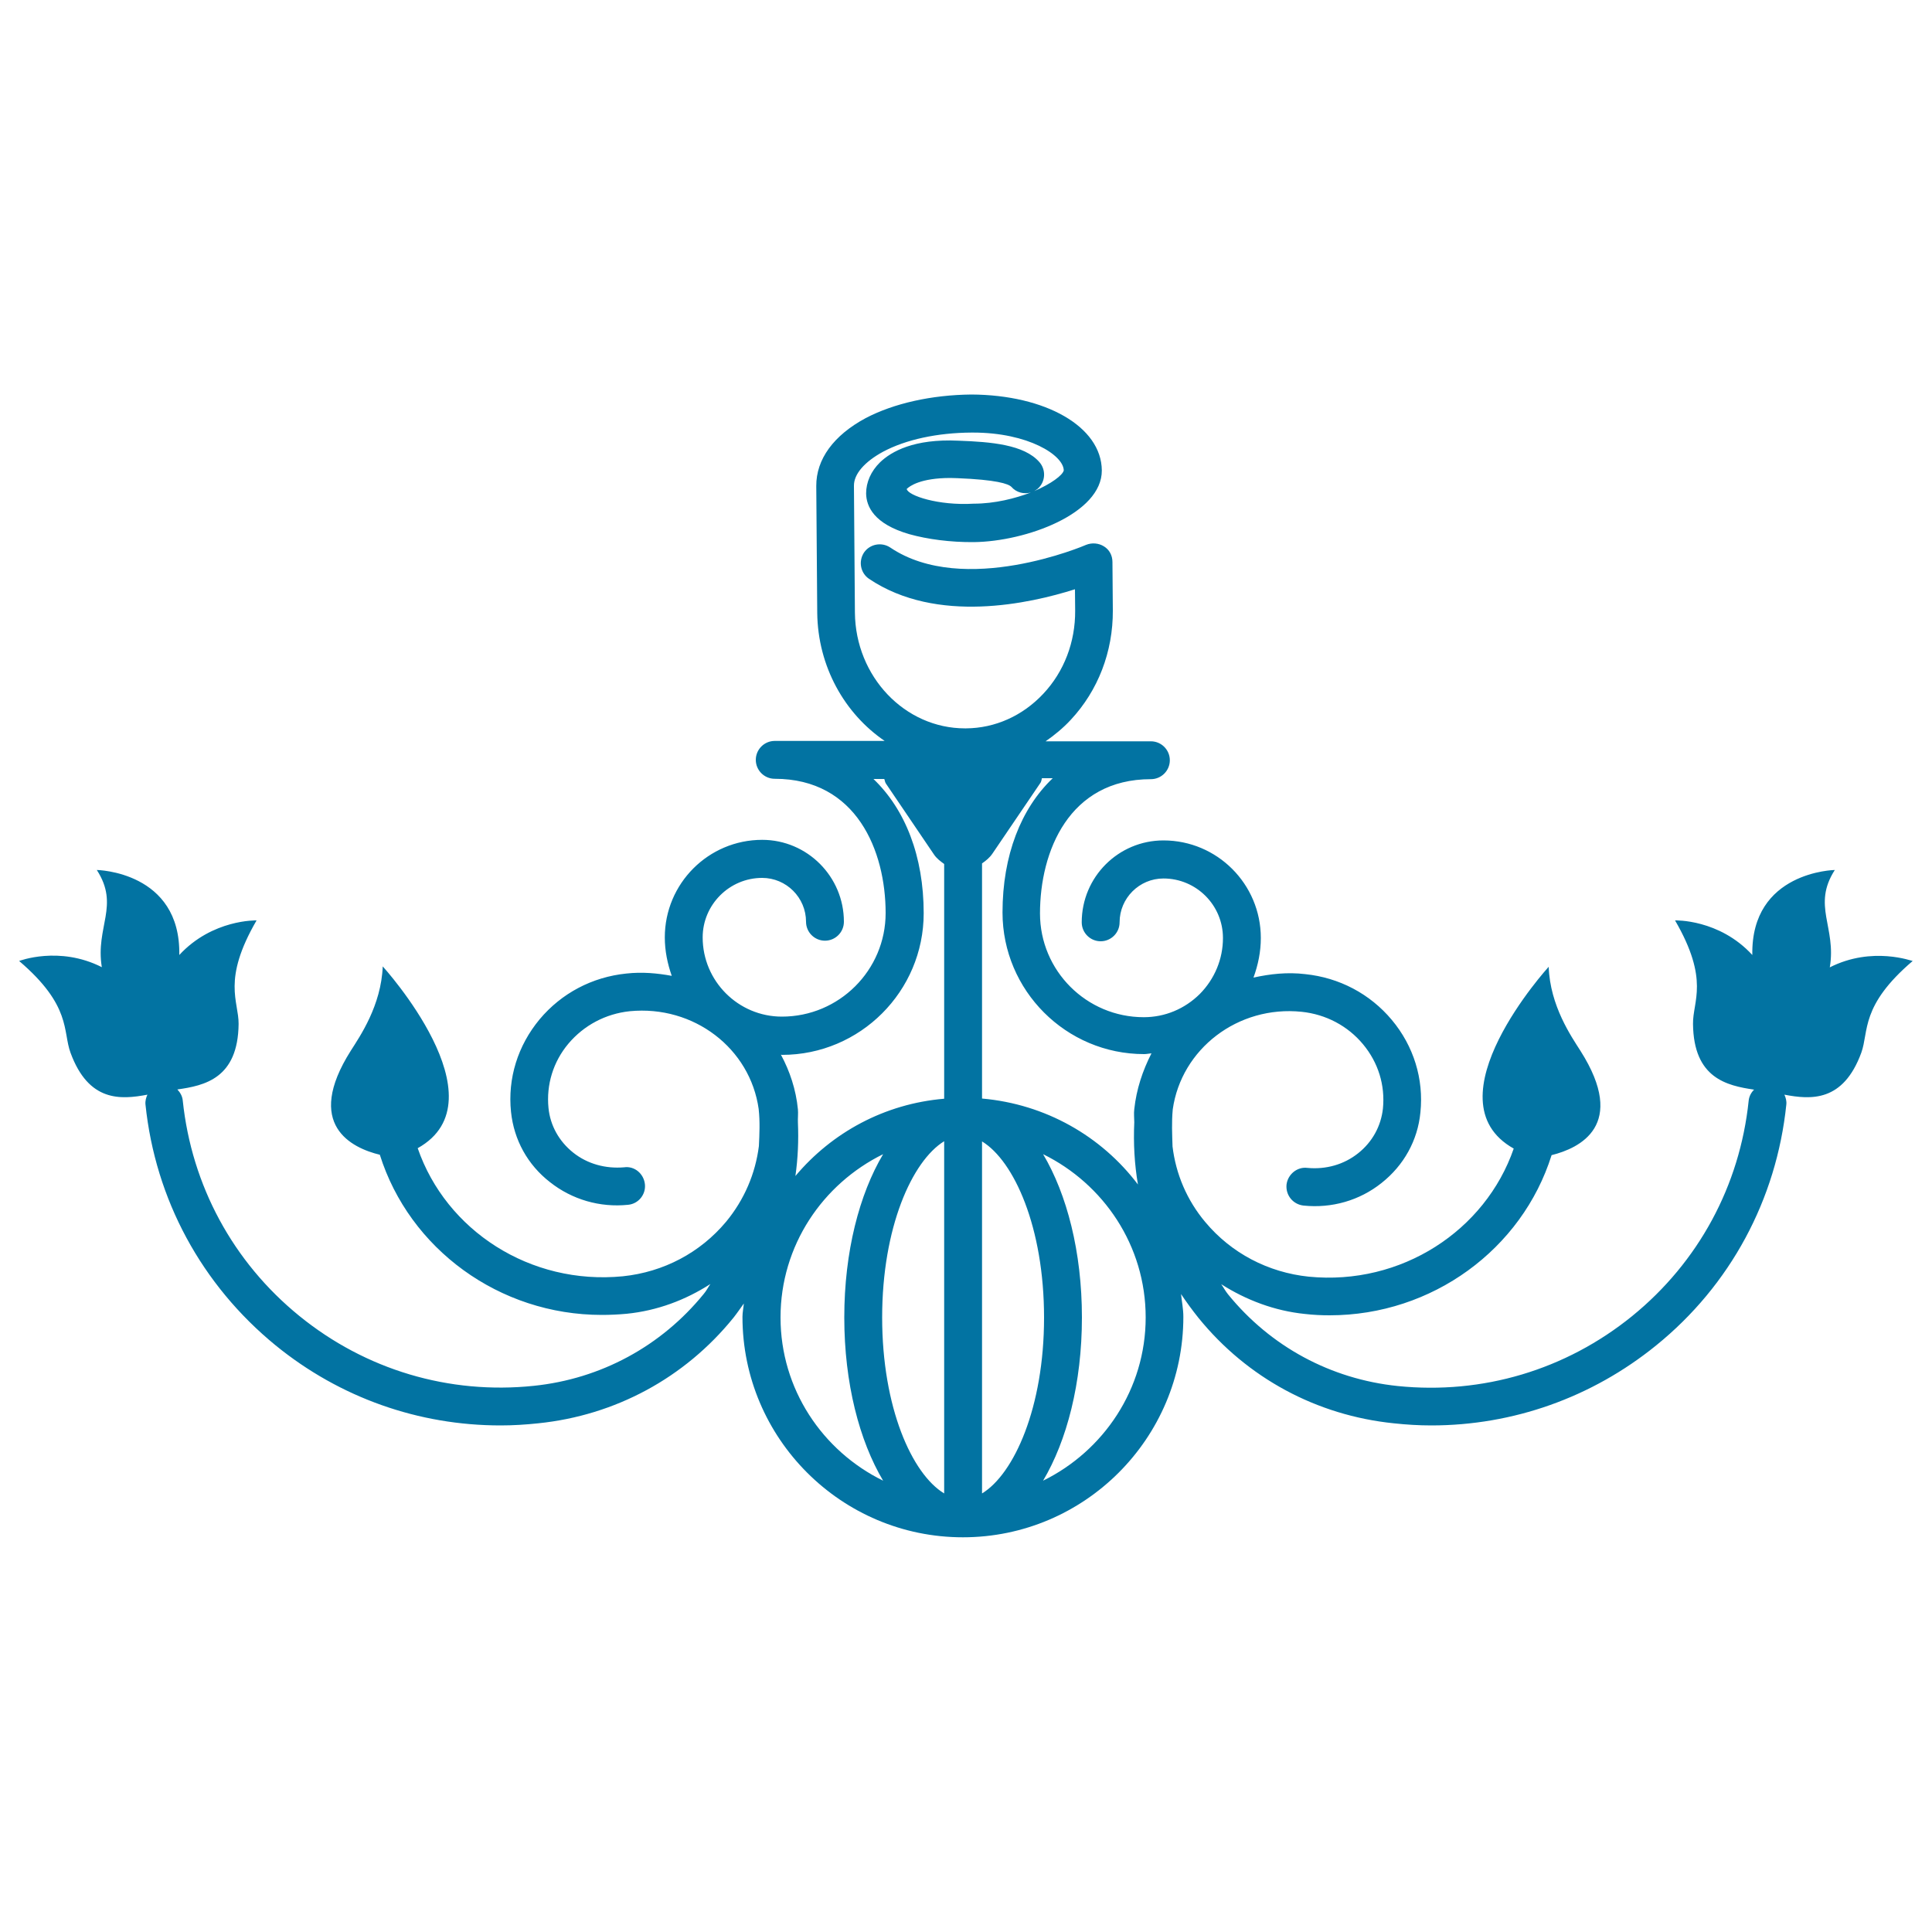 <svg xmlns="http://www.w3.org/2000/svg" viewBox="0 0 1000 1000" style="fill:#0273a2">
<title>Rose Flower Variant With Vines And Leaves Design SVG icon</title>
<g><g><path d="M947.1,500.7c3.5-20.9-9.3-31.9,2.6-50.4c0,0-43.5,0.7-42.7,44c-17.2-18.7-40-17.9-40-17.9c18,31,9.1,41.8,9.3,53.6c0.3,28.1,17.5,31.9,31.6,34c-1.5,1.5-2.6,3.5-2.8,5.8c-4.6,44-26,83.5-60.3,111.4c-34.4,27.9-77.5,40.7-121.4,36.2c-34.6-3.6-65.8-20.4-87.8-47.5c-1.3-1.6-2.3-3.5-3.5-5.2c12.9,8.2,27.6,13.8,43.3,15.4c4.3,0.5,8.6,0.7,12.8,0.7c53.1,0,99.6-34.2,114.9-82.9c14.5-3.6,39.4-15.4,15-53.9c-4.7-7.4-15.8-23.3-16.5-43.6c0,0-62.9,69-18.1,94.1c-14.7,42.5-58.2,71-106.1,66.3c-21.1-2.2-40.1-12.2-53.5-28.2c-9.6-11.4-15.3-25-17-39.2c-0.2-6.3-0.5-12.6,0.1-19c0,0,0-0.1,0-0.1c4.4-31.4,33.8-54,66.7-50.6c12.6,1.3,23.9,7.3,31.8,16.8c7.9,9.5,11.5,21.2,10.3,33.3c-1,9.1-5.5,17.3-12.8,23.1c-7.4,5.9-16.7,8.5-26.3,7.6c-5.3-0.7-10.2,3.4-10.8,8.7c-0.5,5.5,3.4,10.2,8.8,10.8c14.6,1.5,29-2.6,40.4-11.7c11.5-9.1,18.7-22,20.1-36.5c1.8-17.3-3.5-34.4-14.8-47.9c-11.3-13.5-27.2-21.9-44.9-23.7c-9.2-1.1-18.1-0.1-26.7,1.8c2.4-6.6,3.8-13.4,3.8-20.5c0-27.9-22.6-50.5-50.4-50.5c-23.3,0-42.3,18.9-42.3,42.4c0,5.4,4.4,9.8,9.8,9.8c5.4,0,9.8-4.4,9.8-9.8c0-12.5,10.2-22.7,22.7-22.7c17,0,30.8,13.8,30.8,30.8c0,10.9-4.3,21.2-12,29c-7.8,7.7-18,12-29,12c-29.6,0-53.7-24-53.7-53.7c0-32.1,15-69.5,57.4-69.5c5.4,0,9.8-4.4,9.8-9.8c0-5.4-4.4-9.8-9.8-9.8h-54.5c4.6-3.2,9-6.8,13-11.1c14.2-15.2,21.9-35.3,21.8-56.6l-0.2-25.1c0-3.4-1.6-6.4-4.4-8.1c-2.7-1.7-6.2-2-9.2-0.8c-0.6,0.3-63.3,27.1-101.4,1.4c-4.5-3-10.6-1.8-13.6,2.6c-3,4.6-1.8,10.6,2.6,13.6c35.1,23.6,83.3,12.8,106.6,5.4l0.1,11.1c0.1,16.2-5.7,31.5-16.5,43c-10.7,11.4-24.9,17.8-40,17.9c-0.1,0-0.3,0-0.5,0c-31.2,0-56.7-26.8-57-59.9l-0.5-65.6c-0.1-6.1,5.5-12.5,15.1-17.7c11.8-6.3,28.1-9.8,45.7-9.9c0.3,0,0.6,0,0.9,0c28.5,0,46.8,11.7,46.9,19.6c-0.6,2.5-6.5,6.9-15.3,10.7c0.6-0.4,1.2-0.7,1.8-1.2c4.1-3.6,4.4-9.8,0.9-13.8c-7.9-9.1-25.1-10.5-41.9-11.1c-23-1.1-34.8,5.6-40.6,11.2c-4.7,4.6-7.2,10.3-7.2,16.1c0.1,6.7,4,15.8,22.4,21.1c9.3,2.6,21.2,4.2,33.3,4.1c27.1-0.3,66.4-14.8,66.3-37.1c-0.2-22.7-29.1-39.1-67.5-39.3c-20.7,0.2-40.2,4.6-54.7,12.2c-16.6,8.9-25.7,21.3-25.6,35.2l0.5,65.6c0.3,27.8,14.2,52.2,34.9,66.3H401c-5.4,0-9.8,4.4-9.8,9.8c0,5.4,4.4,9.8,9.8,9.8c42.4,0,57.4,37.4,57.4,69.5c0,29.6-24.1,53.6-53.7,53.6c-22.6,0-41-18.4-41-41c0-16.9,13.8-30.8,30.8-30.8c12.5,0,22.7,10.2,22.7,22.7c0,5.4,4.4,9.8,9.8,9.8c5.4,0,9.8-4.4,9.8-9.8c0-23.4-19-42.4-42.3-42.4c-27.8,0-50.4,22.6-50.4,50.5c0,7,1.4,13.6,3.6,19.9c-7.6-1.4-15.4-2.1-23.5-1.2c-17.7,1.8-33.6,10.2-44.9,23.7c-11.3,13.6-16.6,30.6-14.8,47.9c1.5,14.5,8.6,27.4,20.2,36.4c11.4,9,25.8,13.2,40.4,11.7c5.4-0.5,9.3-5.4,8.7-10.7c-0.6-5.4-5.4-9.5-10.8-8.7c-9.5,0.8-18.9-1.7-26.3-7.6c-7.3-5.8-11.9-14-12.8-23.1c-1.2-12,2.4-23.9,10.3-33.3c8-9.5,19.3-15.5,31.8-16.8c33.1-3.2,62.3,19.2,66.7,50.7c0,0,0,0.1,0,0.1c0.7,6.4,0.4,12.7,0.1,19c-1.8,14.2-7.5,27.7-17,39.2c-13.4,16-32.3,26-53.4,28.2c-48,4.7-91.5-23.7-106.2-66.3c44.8-25-18.1-94.1-18.1-94.1c-0.8,20.3-11.8,36.2-16.5,43.6c-24.4,38.5,0.5,50.4,15,53.9c15.3,48.7,61.8,82.9,114.9,82.9c4.2,0,8.6-0.2,12.9-0.6c15.8-1.6,30.4-7.1,43.3-15.4c-1.2,1.7-2.1,3.6-3.5,5.2c-22,27-53.2,43.9-87.9,47.5c-43.9,4.6-87.1-8.3-121.4-36.2c-34.3-27.9-55.7-67.5-60.3-111.4c-0.2-2.3-1.3-4.2-2.8-5.8c14.1-2,31.4-5.7,31.7-33.9c0.1-11.8-8.7-22.6,9.3-53.6c0,0-22.8-0.7-40,17.9c0.8-43.3-42.7-44-42.7-44c12,18.5-0.8,29.4,2.6,50.3c-22.1-11.2-42.8-3.2-42.8-3.2c27.2,23.2,22.5,36.4,26.6,47.5c9.4,25.6,26,24.3,39.8,21.7c-0.7,1.5-1.2,3.3-1,5.1c5.1,49.2,29.1,93.4,67.4,124.7c33.3,27.1,74,41.4,116.4,41.4c6.4,0,12.9-0.4,19.5-1.1c39.9-4.1,75.8-23.5,101-54.6c1.9-2.4,3.6-4.9,5.4-7.4c-0.2,2.4-0.7,4.6-0.7,6.9c0,62.9,51.2,114.1,114.1,114.1c62.9,0,114.1-51.2,114.1-114.1c0-4.1-0.8-7.9-1.2-11.8c2.8,4.2,5.8,8.3,9,12.3c25.3,31.2,61.2,50.5,101.1,54.6c6.5,0.7,13,1.1,19.4,1.1c42.3,0,83.1-14.4,116.4-41.4c38.4-31.1,62.3-75.5,67.4-124.7c0.2-1.8-0.3-3.6-1-5.1c13.7,2.6,30.4,3.9,39.8-21.7c4-11.1-0.6-24.3,26.6-47.5C990,497.6,969.2,489.5,947.1,500.7z M504,260.7c-18.4,1.1-34-4.2-34.7-7.6c1.5-1.5,7.2-5.7,22.6-5.7c1.1,0,2.4,0.1,3.6,0.1c20.2,0.8,26.4,2.9,28,4.5c2.6,3,6.6,3.9,10.1,2.9C525.4,258,514.9,260.7,504,260.7z M404,681.9c0-37.2,21.8-69.1,53.1-84.5c-12.3,20.7-20.1,50.5-20.1,84.5c0,34,7.8,63.8,20.1,84.5C425.7,751,404,719,404,681.9z M488.7,773c-16.7-10.1-32.1-44.5-32.1-91.1c0-46.6,15.5-81,32.1-91.2V773z M488.7,568.7c-30.9,2.6-58.1,17.5-77,40c1.3-9.1,1.7-18.4,1.3-27.7c-0.1-2.3,0.2-4.6,0-6.8c-1-10.2-4.2-19.8-8.8-28.3c0.2,0,0.4,0.1,0.6,0.1c40.4,0,73.3-32.9,73.3-73.3c0-29.6-9.6-53.8-26-69.5h5.6c0.3,0.7,0.3,1.5,0.8,2.3l24.8,36.6c1.5,2.3,3.5,3.7,5.4,5.1L488.7,568.7L488.7,568.7z M508.3,773V590.8c16.6,10.1,32.1,44.5,32.1,91.2C540.4,728.4,524.9,762.9,508.3,773z M539.9,766.4c12.3-20.7,20.1-50.5,20.1-84.5c0-34-7.8-63.8-20.1-84.5c31.3,15.4,53.1,47.3,53.1,84.5C593,719,571.2,751,539.9,766.4z M587.1,574.1c-0.3,2.3,0,4.6,0,6.8c-0.5,10.9,0.1,21.7,1.9,32.2c-18.9-25-47.8-41.6-80.7-44.5V446.9c2-1.4,3.9-2.9,5.4-5.1l24.9-36.7c0.4-0.7,0.5-1.5,0.7-2.3h5.6c-16.4,15.6-26,39.9-26,69.5c0,40.4,32.9,73.3,73.3,73.3c1.3,0,2.5-0.3,3.8-0.4C591.4,554.2,588.2,563.8,587.1,574.1z"/></g></g>
</svg>